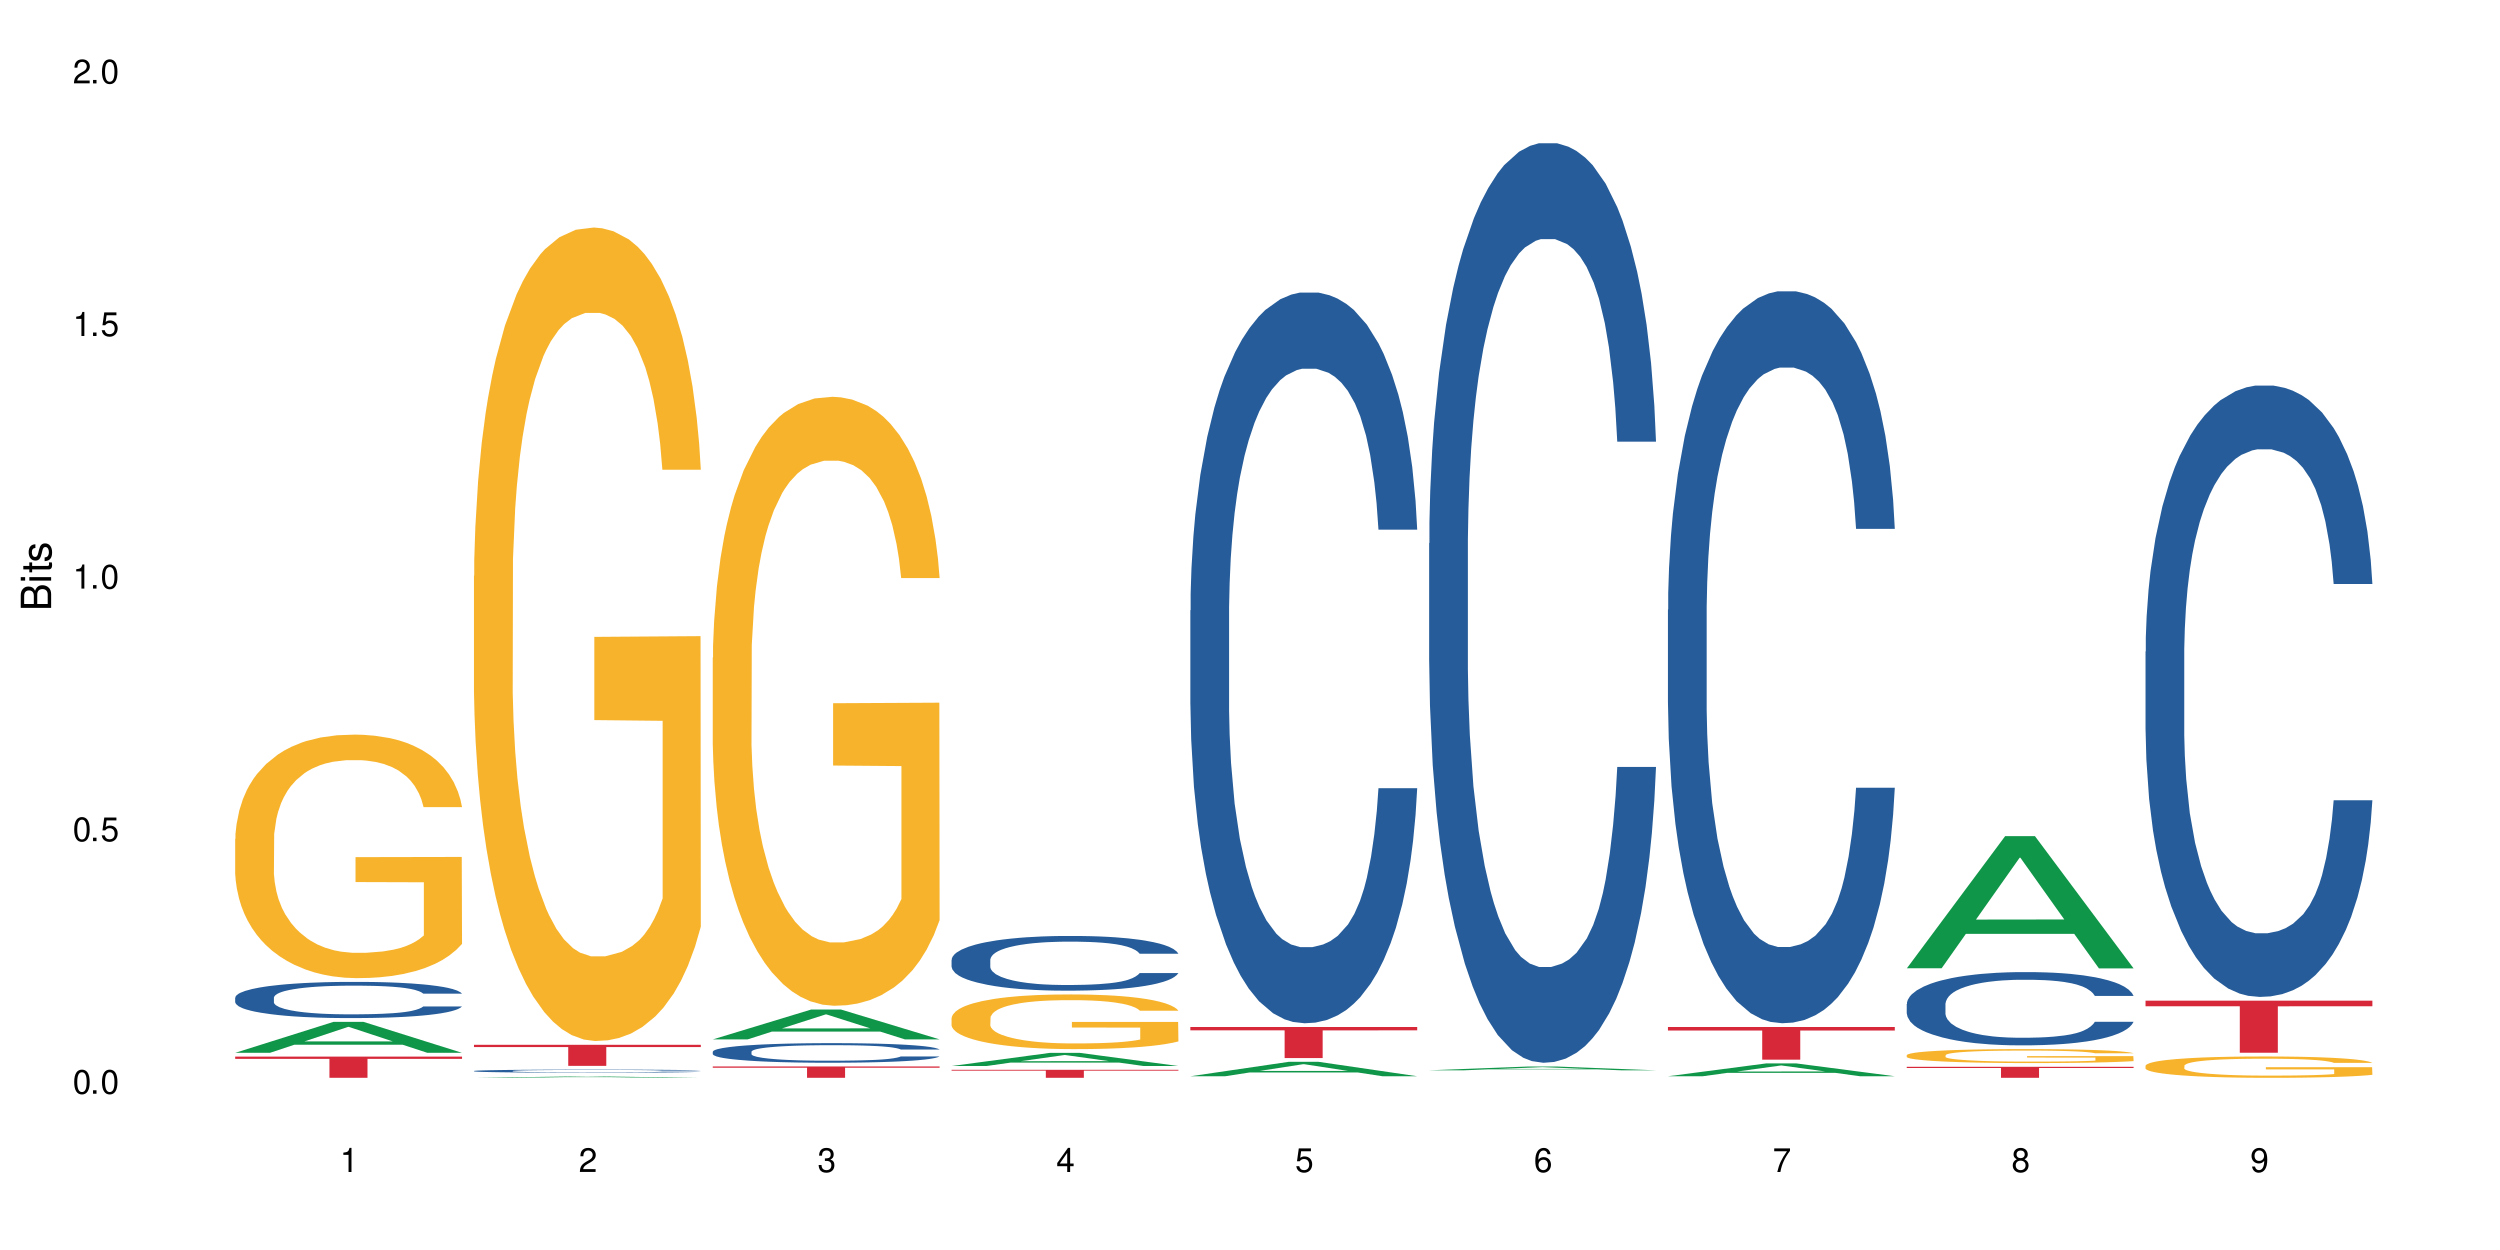 <?xml version="1.0" encoding="UTF-8"?>
<svg xmlns="http://www.w3.org/2000/svg" xmlns:xlink="http://www.w3.org/1999/xlink" width="720" height="360" viewBox="0 0 720 360">
<defs>
<g>
<g id="glyph-0-0">
</g>
<g id="glyph-0-1">
<path d="M 2.641 -6.938 C 2 -6.938 1.422 -6.656 1.078 -6.172 C 0.641 -5.562 0.406 -4.641 0.406 -3.359 C 0.406 -1.016 1.188 0.219 2.641 0.219 C 4.078 0.219 4.859 -1.016 4.859 -3.297 C 4.859 -4.641 4.656 -5.547 4.203 -6.172 C 3.844 -6.656 3.281 -6.938 2.641 -6.938 Z M 2.641 -6.188 C 3.547 -6.188 4 -5.25 4 -3.375 C 4 -1.406 3.562 -0.484 2.625 -0.484 C 1.734 -0.484 1.281 -1.438 1.281 -3.344 C 1.281 -5.25 1.734 -6.188 2.641 -6.188 Z M 2.641 -6.188 "/>
</g>
<g id="glyph-0-2">
<path d="M 1.828 -1 L 0.828 -1 L 0.828 0 L 1.828 0 Z M 1.828 -1 "/>
</g>
<g id="glyph-0-3">
<path d="M 4.562 -6.797 L 1.062 -6.797 L 0.547 -3.094 L 1.328 -3.094 C 1.719 -3.562 2.047 -3.734 2.578 -3.734 C 3.484 -3.734 4.062 -3.109 4.062 -2.094 C 4.062 -1.125 3.484 -0.531 2.578 -0.531 C 1.828 -0.531 1.375 -0.906 1.188 -1.672 L 0.328 -1.672 C 0.453 -1.109 0.547 -0.844 0.75 -0.594 C 1.125 -0.078 1.828 0.219 2.594 0.219 C 3.969 0.219 4.922 -0.781 4.922 -2.219 C 4.922 -3.562 4.031 -4.484 2.719 -4.484 C 2.25 -4.484 1.859 -4.359 1.469 -4.062 L 1.734 -5.969 L 4.562 -5.969 Z M 4.562 -6.797 "/>
</g>
<g id="glyph-0-4">
<path d="M 2.484 -4.938 L 2.484 0 L 3.328 0 L 3.328 -6.938 L 2.766 -6.938 C 2.469 -5.875 2.281 -5.734 0.984 -5.562 L 0.984 -4.938 Z M 2.484 -4.938 "/>
</g>
<g id="glyph-0-5">
<path d="M 4.859 -0.828 L 1.281 -0.828 C 1.359 -1.406 1.672 -1.781 2.5 -2.281 L 3.469 -2.828 C 4.406 -3.344 4.906 -4.062 4.906 -4.906 C 4.906 -5.484 4.672 -6.031 4.266 -6.406 C 3.859 -6.766 3.375 -6.938 2.719 -6.938 C 1.859 -6.938 1.219 -6.625 0.844 -6.031 C 0.609 -5.672 0.5 -5.234 0.484 -4.531 L 1.328 -4.531 C 1.359 -5.016 1.406 -5.281 1.531 -5.516 C 1.75 -5.938 2.188 -6.203 2.703 -6.203 C 3.469 -6.203 4.031 -5.641 4.031 -4.891 C 4.031 -4.344 3.719 -3.859 3.125 -3.516 L 2.234 -3 C 0.812 -2.172 0.406 -1.531 0.328 -0.016 L 4.859 -0.016 Z M 4.859 -0.828 "/>
</g>
<g id="glyph-0-6">
<path d="M 2.125 -3.188 L 2.578 -3.188 C 3.5 -3.188 3.984 -2.766 3.984 -1.922 C 3.984 -1.062 3.469 -0.531 2.594 -0.531 C 1.656 -0.531 1.203 -1 1.156 -2.016 L 0.312 -2.016 C 0.344 -1.453 0.438 -1.094 0.609 -0.781 C 0.953 -0.109 1.625 0.219 2.547 0.219 C 3.953 0.219 4.859 -0.625 4.859 -1.938 C 4.859 -2.828 4.516 -3.297 3.703 -3.594 C 4.344 -3.844 4.656 -4.328 4.656 -5.031 C 4.656 -6.219 3.875 -6.938 2.578 -6.938 C 1.203 -6.938 0.484 -6.172 0.453 -4.703 L 1.297 -4.703 C 1.312 -5.125 1.344 -5.359 1.453 -5.578 C 1.641 -5.969 2.062 -6.203 2.594 -6.203 C 3.344 -6.203 3.797 -5.75 3.797 -5 C 3.797 -4.516 3.609 -4.219 3.25 -4.047 C 3.016 -3.953 2.703 -3.922 2.125 -3.906 Z M 2.125 -3.188 "/>
</g>
<g id="glyph-0-7">
<path d="M 3.141 -1.672 L 3.141 0 L 3.984 0 L 3.984 -1.672 L 4.984 -1.672 L 4.984 -2.438 L 3.984 -2.438 L 3.984 -6.938 L 3.359 -6.938 L 0.266 -2.578 L 0.266 -1.672 Z M 3.141 -2.438 L 1 -2.438 L 3.141 -5.5 Z M 3.141 -2.438 "/>
</g>
<g id="glyph-0-8">
<path d="M 4.781 -5.125 C 4.609 -6.266 3.891 -6.938 2.844 -6.938 C 2.094 -6.938 1.422 -6.578 1.031 -5.953 C 0.594 -5.266 0.406 -4.422 0.406 -3.172 C 0.406 -2 0.578 -1.25 0.984 -0.641 C 1.359 -0.078 1.953 0.219 2.703 0.219 C 3.984 0.219 4.922 -0.75 4.922 -2.094 C 4.922 -3.375 4.062 -4.281 2.844 -4.281 C 2.172 -4.281 1.641 -4.031 1.281 -3.516 C 1.281 -5.234 1.828 -6.188 2.797 -6.188 C 3.391 -6.188 3.797 -5.797 3.938 -5.125 Z M 2.734 -3.531 C 3.547 -3.531 4.062 -2.953 4.062 -2.031 C 4.062 -1.156 3.484 -0.531 2.703 -0.531 C 1.922 -0.531 1.328 -1.188 1.328 -2.078 C 1.328 -2.938 1.906 -3.531 2.734 -3.531 Z M 2.734 -3.531 "/>
</g>
<g id="glyph-0-9">
<path d="M 4.984 -6.797 L 0.438 -6.797 L 0.438 -5.969 L 4.109 -5.969 C 2.5 -3.656 1.828 -2.234 1.328 0 L 2.219 0 C 2.594 -2.172 3.453 -4.047 4.984 -6.094 Z M 4.984 -6.797 "/>
</g>
<g id="glyph-0-10">
<path d="M 3.75 -3.656 C 4.469 -4.094 4.688 -4.438 4.688 -5.078 C 4.688 -6.172 3.844 -6.938 2.641 -6.938 C 1.438 -6.938 0.594 -6.172 0.594 -5.094 C 0.594 -4.438 0.812 -4.094 1.516 -3.656 C 0.734 -3.266 0.359 -2.703 0.359 -1.922 C 0.359 -0.656 1.281 0.219 2.641 0.219 C 3.984 0.219 4.922 -0.656 4.922 -1.922 C 4.922 -2.703 4.531 -3.266 3.75 -3.656 Z M 2.641 -6.188 C 3.359 -6.188 3.812 -5.75 3.812 -5.062 C 3.812 -4.406 3.344 -3.984 2.641 -3.984 C 1.922 -3.984 1.453 -4.406 1.453 -5.078 C 1.453 -5.75 1.922 -6.188 2.641 -6.188 Z M 2.641 -3.266 C 3.484 -3.266 4.062 -2.719 4.062 -1.906 C 4.062 -1.078 3.484 -0.531 2.625 -0.531 C 1.797 -0.531 1.219 -1.094 1.219 -1.906 C 1.219 -2.719 1.781 -3.266 2.641 -3.266 Z M 2.641 -3.266 "/>
</g>
<g id="glyph-0-11">
<path d="M 0.516 -1.578 C 0.672 -0.453 1.406 0.219 2.438 0.219 C 3.188 0.219 3.859 -0.141 4.266 -0.766 C 4.688 -1.453 4.891 -2.297 4.891 -3.547 C 4.891 -4.719 4.703 -5.453 4.312 -6.078 C 3.938 -6.641 3.344 -6.938 2.594 -6.938 C 1.297 -6.938 0.359 -5.969 0.359 -4.625 C 0.359 -3.344 1.234 -2.453 2.453 -2.453 C 3.094 -2.453 3.578 -2.672 4.016 -3.203 C 4 -1.484 3.469 -0.531 2.5 -0.531 C 1.906 -0.531 1.484 -0.906 1.359 -1.578 Z M 2.578 -6.203 C 3.375 -6.203 3.969 -5.531 3.969 -4.641 C 3.969 -3.797 3.391 -3.188 2.547 -3.188 C 1.734 -3.188 1.234 -3.766 1.234 -4.688 C 1.234 -5.562 1.797 -6.203 2.578 -6.203 Z M 2.578 -6.203 "/>
</g>
<g id="glyph-1-0">
</g>
<g id="glyph-1-1">
<path d="M 0 -0.953 L 0 -4.891 C 0 -5.719 -0.234 -6.344 -0.734 -6.797 C -1.188 -7.234 -1.812 -7.469 -2.5 -7.469 C -3.547 -7.469 -4.188 -7 -4.625 -5.875 C -4.984 -6.688 -5.625 -7.094 -6.531 -7.094 C -7.172 -7.094 -7.734 -6.859 -8.141 -6.391 C -8.562 -5.922 -8.75 -5.344 -8.75 -4.5 L -8.75 -0.953 Z M -4.984 -2.062 L -7.766 -2.062 L -7.766 -4.219 C -7.766 -4.844 -7.688 -5.203 -7.453 -5.5 C -7.219 -5.812 -6.859 -5.969 -6.375 -5.969 C -5.891 -5.969 -5.531 -5.812 -5.297 -5.5 C -5.062 -5.203 -4.984 -4.844 -4.984 -4.219 Z M -0.984 -2.062 L -4 -2.062 L -4 -4.781 C -4 -5.766 -3.438 -6.359 -2.484 -6.359 C -1.547 -6.359 -0.984 -5.766 -0.984 -4.781 Z M -0.984 -2.062 "/>
</g>
<g id="glyph-1-2">
<path d="M -6.281 -1.797 L -6.281 -0.797 L 0 -0.797 L 0 -1.797 Z M -8.75 -1.797 L -8.75 -0.797 L -7.484 -0.797 L -7.484 -1.797 Z M -8.75 -1.797 "/>
</g>
<g id="glyph-1-3">
<path d="M -6.281 -3.047 L -6.281 -2.016 L -8.016 -2.016 L -8.016 -1.016 L -6.281 -1.016 L -6.281 -0.172 L -5.469 -0.172 L -5.469 -1.016 L -0.719 -1.016 C -0.078 -1.016 0.281 -1.453 0.281 -2.234 C 0.281 -2.5 0.25 -2.719 0.188 -3.047 L -0.641 -3.047 C -0.609 -2.906 -0.594 -2.766 -0.594 -2.562 C -0.594 -2.141 -0.719 -2.016 -1.156 -2.016 L -5.469 -2.016 L -5.469 -3.047 Z M -6.281 -3.047 "/>
</g>
<g id="glyph-1-4">
<path d="M -4.531 -5.25 C -5.766 -5.25 -6.469 -4.422 -6.469 -2.969 C -6.469 -1.516 -5.719 -0.562 -4.547 -0.562 C -3.562 -0.562 -3.094 -1.062 -2.734 -2.562 L -2.516 -3.484 C -2.344 -4.188 -2.094 -4.469 -1.641 -4.469 C -1.047 -4.469 -0.641 -3.875 -0.641 -3 C -0.641 -2.453 -0.797 -2 -1.062 -1.75 C -1.25 -1.594 -1.422 -1.531 -1.875 -1.469 L -1.875 -0.406 C -0.422 -0.453 0.281 -1.266 0.281 -2.922 C 0.281 -4.5 -0.5 -5.516 -1.719 -5.516 C -2.656 -5.516 -3.172 -4.984 -3.469 -3.734 L -3.703 -2.766 C -3.891 -1.953 -4.156 -1.609 -4.594 -1.609 C -5.188 -1.609 -5.547 -2.125 -5.547 -2.938 C -5.547 -3.75 -5.203 -4.172 -4.531 -4.203 Z M -4.531 -5.25 "/>
</g>
</g>
</defs>
<rect x="-72" y="-36" width="864" height="432" fill="rgb(100%, 100%, 100%)" fill-opacity="1"/>
<path fill-rule="nonzero" fill="rgb(6.275%, 58.824%, 28.235%)" fill-opacity="1" d="M 67.73 303.203 L 67.801 303.195 L 96.07 294.289 L 104.656 294.289 L 133.066 303.215 L 123.082 303.215 L 115.965 300.883 L 84.762 300.883 L 77.781 303.203 L 67.73 303.203 L 87.766 299.922 L 113.102 299.914 L 100.469 295.75 L 100.328 295.742 L 100.188 295.766 L 87.695 299.914 L 87.766 299.922 Z M 67.73 303.203 "/>
<path fill-rule="nonzero" fill="rgb(14.51%, 36.078%, 60%)" fill-opacity="1" d="M 67.73 287.32 L 67.812 287.312 L 67.812 287.086 L 68.051 286.723 L 68.605 286.266 L 69.164 285.949 L 70.598 285.387 L 72.59 284.844 L 74.664 284.426 L 76.176 284.18 L 77.531 283.988 L 80.637 283.637 L 82.629 283.453 L 84.781 283.293 L 87.41 283.129 L 89.324 283.035 L 93.625 282.883 L 96.812 282.816 L 99.281 282.789 L 104.621 282.789 L 107.809 282.824 L 110.117 282.871 L 112.668 282.949 L 114.82 283.035 L 118.562 283.246 L 121.91 283.512 L 123.426 283.664 L 125.816 283.961 L 127.648 284.246 L 128.922 284.492 L 130.355 284.844 L 131.629 285.273 L 132.586 285.762 L 133.066 286.168 L 121.91 286.168 L 121.352 285.789 L 120.715 285.492 L 119.52 285.102 L 118.324 284.824 L 116.652 284.551 L 115.137 284.367 L 113.066 284.188 L 111.234 284.074 L 109.32 283.988 L 107.488 283.93 L 103.984 283.875 L 99.922 283.875 L 98.406 283.891 L 95.297 283.969 L 93.625 284.035 L 91.234 284.168 L 89.562 284.293 L 87.57 284.484 L 86.215 284.645 L 84.543 284.895 L 83.348 285.113 L 81.992 285.426 L 81.195 285.664 L 80.48 285.93 L 79.84 286.246 L 79.363 286.578 L 79.043 286.93 L 78.887 287.273 L 78.887 288.75 L 79.043 289.094 L 79.441 289.496 L 80.48 290.074 L 81.992 290.582 L 83.746 290.98 L 85.418 291.266 L 86.375 291.398 L 87.648 291.551 L 89.641 291.742 L 92.512 291.934 L 94.184 292.008 L 96.734 292.086 L 99.363 292.125 L 102.867 292.125 L 105.977 292.086 L 108.047 292.039 L 110.199 291.961 L 113.145 291.801 L 114.98 291.648 L 116.57 291.465 L 117.766 291.285 L 118.562 291.133 L 119.758 290.836 L 120.715 290.516 L 121.434 290.18 L 121.91 289.855 L 133.066 289.855 L 132.586 290.238 L 131.871 290.609 L 131.152 290.887 L 130.039 291.219 L 128.762 291.516 L 126.93 291.848 L 125.418 292.066 L 123.426 292.305 L 121.59 292.484 L 119.602 292.648 L 116.652 292.84 L 114.738 292.934 L 112.668 293.02 L 110.199 293.094 L 107.09 293.164 L 103.746 293.199 L 100.637 293.211 L 97.289 293.191 L 94.82 293.152 L 91.555 293.066 L 87.492 292.895 L 84.543 292.715 L 82.23 292.535 L 80.238 292.344 L 78.008 292.086 L 75.141 291.668 L 73.387 291.344 L 72.191 291.074 L 70.84 290.703 L 69.883 290.371 L 68.766 289.836 L 67.969 289.16 L 67.73 288.637 Z M 67.73 287.32 "/>
<path fill-rule="nonzero" fill="rgb(96.863%, 70.196%, 16.863%)" fill-opacity="1" d="M 67.73 241.605 L 67.812 241.543 L 67.812 240.262 L 68.129 237.379 L 68.926 233.406 L 69.961 230.141 L 71.078 227.578 L 71.793 226.234 L 72.988 224.312 L 74.023 222.902 L 76.656 220.02 L 80 217.328 L 81.832 216.176 L 83.906 215.09 L 86.852 213.871 L 88.207 213.422 L 92.352 212.398 L 97.051 211.758 L 102.23 211.566 L 104.621 211.629 L 107.887 211.887 L 112.348 212.59 L 114.898 213.23 L 116.891 213.871 L 118.961 214.703 L 121.512 215.984 L 123.902 217.523 L 125.816 219.059 L 127.727 220.98 L 129.32 223.031 L 130.676 225.273 L 131.871 227.965 L 132.586 230.207 L 133.066 232.445 L 121.988 232.445 L 121.352 230.207 L 120.637 228.477 L 119.441 226.363 L 118.246 224.824 L 117.051 223.609 L 114.82 221.941 L 112.906 220.918 L 110.516 220.02 L 108.207 219.445 L 105.578 219.059 L 103.984 218.93 L 99.762 218.93 L 95.938 219.379 L 93.707 219.891 L 92.113 220.406 L 89.879 221.367 L 88.527 222.133 L 87.73 222.648 L 85.34 224.633 L 83.746 226.426 L 82.871 227.645 L 81.754 229.566 L 80.957 231.293 L 80.082 233.855 L 79.602 235.777 L 78.965 240.133 L 78.887 251.664 L 79.125 254.098 L 79.602 256.723 L 80.238 259.031 L 81.195 261.465 L 82.152 263.324 L 83.824 265.82 L 85.258 267.484 L 86.375 268.574 L 88.527 270.305 L 89.402 270.883 L 91.473 272.035 L 93.625 272.93 L 96.254 273.699 L 98.246 274.082 L 101.434 274.402 L 105.496 274.402 L 110.277 274.02 L 113.305 273.508 L 115.379 272.996 L 116.73 272.547 L 118.406 271.84 L 119.602 271.203 L 120.715 270.496 L 122.07 269.406 L 122.07 254.098 L 102.391 254.035 L 102.391 246.859 L 132.984 246.797 L 133.066 271.84 L 131.391 273.57 L 129.32 275.238 L 127.328 276.52 L 125.258 277.605 L 122.309 278.824 L 119.918 279.594 L 116.254 280.488 L 112.906 281.066 L 109.402 281.449 L 106.293 281.641 L 102.629 281.707 L 99.363 281.578 L 95.855 281.195 L 93.066 280.68 L 90.52 280.039 L 87.969 279.207 L 84.781 277.863 L 82.711 276.773 L 80.559 275.43 L 78.406 273.828 L 76.496 272.098 L 75.219 270.754 L 73.945 269.215 L 72.59 267.293 L 71.316 265.117 L 70.359 263.129 L 69.484 260.887 L 68.848 258.773 L 68.211 255.891 L 67.891 253.586 L 67.73 251.602 Z M 67.73 241.605 "/>
<path fill-rule="nonzero" fill="rgb(83.922%, 15.686%, 22.353%)" fill-opacity="1" d="M 67.73 304.293 L 133.066 304.293 L 133.066 304.949 L 105.836 304.953 L 105.836 310.414 L 94.879 310.414 L 94.879 304.961 L 94.723 304.949 L 67.73 304.949 Z M 67.73 304.293 "/>
<path fill-rule="nonzero" fill="rgb(6.275%, 58.824%, 28.235%)" fill-opacity="1" d="M 136.504 310.414 L 136.574 310.414 L 164.844 310.016 L 173.43 310.016 L 201.836 310.414 L 191.855 310.414 L 184.738 310.312 L 153.535 310.312 L 146.555 310.414 L 136.504 310.414 L 156.535 310.27 L 181.875 310.27 L 169.242 310.082 L 168.961 310.082 L 156.469 310.27 L 156.535 310.27 Z M 136.504 310.414 "/>
<path fill-rule="nonzero" fill="rgb(14.51%, 36.078%, 60%)" fill-opacity="1" d="M 136.504 308.434 L 136.582 308.434 L 136.582 308.414 L 136.824 308.383 L 137.379 308.344 L 137.938 308.316 L 139.371 308.27 L 141.363 308.223 L 143.434 308.188 L 144.949 308.164 L 146.305 308.148 L 149.41 308.117 L 151.402 308.102 L 153.555 308.09 L 156.184 308.074 L 158.098 308.066 L 162.398 308.055 L 165.586 308.047 L 173.395 308.047 L 176.582 308.051 L 178.891 308.055 L 181.441 308.059 L 183.594 308.066 L 187.336 308.086 L 190.684 308.109 L 192.195 308.121 L 194.586 308.145 L 196.418 308.172 L 197.695 308.191 L 199.129 308.223 L 200.402 308.258 L 201.359 308.301 L 201.836 308.336 L 190.684 308.336 L 190.125 308.301 L 189.488 308.277 L 188.293 308.242 L 187.098 308.219 L 185.426 308.195 L 183.91 308.18 L 181.84 308.164 L 180.008 308.156 L 178.094 308.148 L 176.262 308.145 L 172.758 308.137 L 168.691 308.137 L 167.18 308.141 L 164.07 308.148 L 162.398 308.152 L 160.008 308.164 L 158.336 308.176 L 156.344 308.191 L 154.988 308.203 L 153.316 308.227 L 152.121 308.246 L 150.766 308.27 L 149.969 308.293 L 149.25 308.316 L 148.613 308.34 L 148.137 308.371 L 147.816 308.398 L 147.66 308.43 L 147.66 308.555 L 147.816 308.586 L 148.215 308.617 L 149.25 308.668 L 150.766 308.711 L 152.52 308.746 L 154.191 308.77 L 155.148 308.781 L 156.422 308.797 L 158.414 308.812 L 161.281 308.828 L 162.957 308.836 L 165.504 308.84 L 168.137 308.844 L 171.641 308.844 L 174.746 308.84 L 176.82 308.836 L 178.973 308.828 L 181.918 308.816 L 183.75 308.805 L 185.344 308.789 L 186.539 308.773 L 188.531 308.734 L 189.488 308.707 L 190.203 308.676 L 190.684 308.648 L 201.836 308.648 L 201.359 308.684 L 200.645 308.715 L 199.926 308.738 L 198.809 308.766 L 197.535 308.793 L 195.703 308.82 L 194.188 308.84 L 192.195 308.859 L 190.363 308.875 L 188.371 308.887 L 185.426 308.906 L 183.512 308.914 L 181.441 308.922 L 178.973 308.926 L 175.863 308.934 L 172.516 308.938 L 169.41 308.938 L 166.062 308.934 L 163.594 308.934 L 160.328 308.926 L 156.262 308.91 L 153.316 308.895 L 151.004 308.879 L 149.012 308.863 L 146.781 308.84 L 143.914 308.805 L 142.16 308.777 L 140.965 308.754 L 139.609 308.723 L 138.656 308.695 L 137.539 308.648 L 136.742 308.59 L 136.504 308.547 Z M 136.504 308.434 "/>
<path fill-rule="nonzero" fill="rgb(96.863%, 70.196%, 16.863%)" fill-opacity="1" d="M 136.504 165.875 L 136.582 165.66 L 136.582 161.383 L 136.902 151.754 L 137.699 138.488 L 138.734 127.574 L 139.852 119.016 L 140.566 114.523 L 141.762 108.105 L 142.797 103.398 L 145.426 93.77 L 148.773 84.781 L 150.605 80.934 L 152.68 77.293 L 155.625 73.23 L 156.98 71.73 L 161.125 68.309 L 165.824 66.168 L 171.004 65.527 L 173.395 65.742 L 176.66 66.598 L 181.121 68.949 L 183.672 71.09 L 185.664 73.23 L 187.734 76.012 L 190.285 80.289 L 192.676 85.426 L 194.586 90.559 L 196.5 96.98 L 198.094 103.824 L 199.449 111.316 L 200.645 120.301 L 201.359 127.789 L 201.836 135.277 L 190.762 135.277 L 190.125 127.789 L 189.41 122.012 L 188.215 114.953 L 187.02 109.816 L 185.824 105.75 L 183.594 100.188 L 181.68 96.766 L 179.289 93.77 L 176.98 91.844 L 174.348 90.559 L 172.758 90.133 L 168.535 90.133 L 164.707 91.629 L 162.477 93.34 L 160.883 95.055 L 158.652 98.262 L 157.301 100.832 L 156.504 102.543 L 154.113 109.176 L 152.52 115.168 L 151.641 119.23 L 150.527 125.648 L 149.73 131.426 L 148.852 139.984 L 148.375 146.406 L 147.738 160.953 L 147.66 199.469 L 147.898 207.598 L 148.375 216.371 L 149.012 224.074 L 149.969 232.203 L 150.926 238.41 L 152.598 246.754 L 154.031 252.316 L 155.148 255.953 L 157.301 261.73 L 158.176 263.656 L 160.246 267.508 L 162.398 270.504 L 165.027 273.07 L 167.02 274.355 L 170.207 275.426 L 174.27 275.426 L 179.051 274.141 L 182.078 272.43 L 184.148 270.719 L 185.504 269.219 L 187.176 266.867 L 188.371 264.727 L 189.488 262.375 L 190.844 258.734 L 190.844 207.598 L 171.164 207.387 L 171.164 183.422 L 201.758 183.207 L 201.836 266.867 L 200.164 272.645 L 198.094 278.207 L 196.102 282.488 L 194.031 286.125 L 191.082 290.188 L 188.691 292.758 L 185.027 295.754 L 181.68 297.68 L 178.176 298.961 L 175.066 299.605 L 171.402 299.816 L 168.137 299.391 L 164.629 298.105 L 161.84 296.395 L 159.289 294.254 L 156.742 291.473 L 153.555 286.98 L 151.484 283.344 L 149.332 278.848 L 147.18 273.5 L 145.27 267.723 L 143.992 263.23 L 142.719 258.094 L 141.363 251.676 L 140.09 244.402 L 139.133 237.77 L 138.258 230.277 L 137.617 223.219 L 136.98 213.59 L 136.664 205.887 L 136.504 199.254 Z M 136.504 165.875 "/>
<path fill-rule="nonzero" fill="rgb(83.922%, 15.686%, 22.353%)" fill-opacity="1" d="M 136.504 300.898 L 201.836 300.898 L 201.836 301.547 L 174.609 301.555 L 174.609 306.965 L 163.652 306.965 L 163.652 301.559 L 163.496 301.547 L 136.504 301.547 Z M 136.504 300.898 "/>
<path fill-rule="nonzero" fill="rgb(6.275%, 58.824%, 28.235%)" fill-opacity="1" d="M 205.277 299.34 L 205.348 299.332 L 233.617 290.746 L 242.203 290.746 L 270.609 299.348 L 260.629 299.348 L 253.508 297.105 L 222.309 297.105 L 215.328 299.34 L 205.277 299.34 L 225.309 296.176 L 250.648 296.168 L 238.012 292.152 L 237.875 292.145 L 237.734 292.168 L 225.238 296.168 L 225.309 296.176 Z M 205.277 299.34 "/>
<path fill-rule="nonzero" fill="rgb(14.51%, 36.078%, 60%)" fill-opacity="1" d="M 205.277 302.883 L 205.355 302.879 L 205.355 302.754 L 205.594 302.559 L 206.152 302.312 L 206.711 302.141 L 208.145 301.836 L 210.137 301.543 L 212.207 301.316 L 213.723 301.184 L 215.078 301.078 L 218.184 300.887 L 220.176 300.789 L 222.328 300.703 L 224.957 300.617 L 226.867 300.562 L 231.172 300.48 L 234.359 300.445 L 236.828 300.43 L 242.168 300.43 L 245.352 300.449 L 247.664 300.477 L 250.215 300.52 L 252.363 300.562 L 256.109 300.676 L 259.457 300.82 L 260.969 300.902 L 263.359 301.062 L 265.191 301.219 L 266.469 301.352 L 267.902 301.543 L 269.176 301.773 L 270.133 302.039 L 270.609 302.258 L 259.457 302.258 L 258.898 302.055 L 258.262 301.895 L 257.066 301.684 L 255.871 301.531 L 254.195 301.383 L 252.684 301.285 L 250.613 301.188 L 248.777 301.125 L 246.867 301.078 L 245.035 301.047 L 241.527 301.016 L 237.465 301.016 L 235.953 301.027 L 232.844 301.07 L 231.172 301.105 L 228.781 301.176 L 227.109 301.246 L 225.117 301.348 L 223.762 301.434 L 222.09 301.57 L 220.895 301.688 L 219.539 301.859 L 218.742 301.988 L 218.023 302.129 L 217.387 302.301 L 216.91 302.48 L 216.59 302.672 L 216.43 302.855 L 216.43 303.656 L 216.59 303.84 L 216.988 304.059 L 218.023 304.371 L 219.539 304.645 L 221.293 304.863 L 222.965 305.016 L 223.922 305.09 L 225.195 305.172 L 227.188 305.273 L 230.055 305.379 L 231.73 305.418 L 234.277 305.461 L 236.906 305.48 L 240.414 305.48 L 243.52 305.461 L 245.594 305.434 L 247.742 305.395 L 250.691 305.305 L 252.523 305.223 L 254.117 305.125 L 255.312 305.027 L 256.109 304.945 L 257.305 304.785 L 258.262 304.609 L 258.977 304.43 L 259.457 304.254 L 270.609 304.254 L 270.133 304.461 L 269.414 304.66 L 268.699 304.809 L 267.582 304.992 L 266.309 305.152 L 264.477 305.332 L 262.961 305.449 L 260.969 305.578 L 259.137 305.676 L 257.145 305.766 L 254.195 305.867 L 252.285 305.918 L 250.215 305.965 L 247.742 306.008 L 244.637 306.043 L 241.289 306.062 L 238.184 306.066 L 234.836 306.059 L 232.367 306.035 L 229.098 305.992 L 225.035 305.898 L 222.09 305.801 L 219.777 305.703 L 217.785 305.598 L 215.555 305.461 L 212.688 305.234 L 210.934 305.059 L 209.738 304.914 L 208.383 304.711 L 207.426 304.531 L 206.312 304.242 L 205.516 303.879 L 205.277 303.594 Z M 205.277 302.883 "/>
<path fill-rule="nonzero" fill="rgb(96.863%, 70.196%, 16.863%)" fill-opacity="1" d="M 205.277 189.398 L 205.355 189.238 L 205.355 186.035 L 205.676 178.828 L 206.473 168.898 L 207.508 160.727 L 208.621 154.32 L 209.34 150.957 L 210.535 146.152 L 211.57 142.629 L 214.199 135.422 L 217.547 128.695 L 219.379 125.809 L 221.449 123.086 L 224.398 120.043 L 225.754 118.922 L 229.895 116.359 L 234.598 114.758 L 239.777 114.277 L 242.168 114.438 L 245.434 115.078 L 249.895 116.84 L 252.445 118.441 L 254.438 120.043 L 256.508 122.125 L 259.059 125.328 L 261.449 129.176 L 263.359 133.02 L 265.273 137.824 L 266.867 142.949 L 268.219 148.555 L 269.414 155.281 L 270.133 160.887 L 270.609 166.492 L 259.535 166.492 L 258.898 160.887 L 258.18 156.562 L 256.984 151.277 L 255.789 147.434 L 254.594 144.391 L 252.363 140.227 L 250.453 137.664 L 248.062 135.422 L 245.75 133.98 L 243.121 133.02 L 241.527 132.699 L 237.305 132.699 L 233.48 133.82 L 231.25 135.102 L 229.656 136.383 L 227.426 138.785 L 226.07 140.707 L 225.273 141.988 L 222.883 146.953 L 221.293 151.438 L 220.414 154.48 L 219.301 159.285 L 218.504 163.609 L 217.625 170.02 L 217.148 174.824 L 216.512 185.715 L 216.43 214.547 L 216.672 220.633 L 217.148 227.199 L 217.785 232.965 L 218.742 239.051 L 219.699 243.695 L 221.371 249.945 L 222.805 254.109 L 223.922 256.832 L 226.07 261.156 L 226.949 262.598 L 229.02 265.48 L 231.172 267.723 L 233.801 269.645 L 235.793 270.605 L 238.98 271.406 L 243.043 271.406 L 247.824 270.445 L 250.852 269.164 L 252.922 267.883 L 254.277 266.762 L 255.949 265 L 257.145 263.398 L 258.262 261.637 L 259.613 258.914 L 259.613 220.633 L 239.934 220.473 L 239.934 202.531 L 270.531 202.371 L 270.609 265 L 268.938 269.324 L 266.867 273.488 L 264.875 276.691 L 262.801 279.414 L 259.855 282.457 L 257.465 284.379 L 253.801 286.621 L 250.453 288.062 L 246.945 289.023 L 243.84 289.504 L 240.176 289.664 L 236.906 289.344 L 233.402 288.383 L 230.613 287.102 L 228.062 285.5 L 225.516 283.418 L 222.328 280.055 L 220.254 277.332 L 218.105 273.969 L 215.953 269.965 L 214.039 265.641 L 212.766 262.277 L 211.492 258.434 L 210.137 253.629 L 208.863 248.18 L 207.906 243.215 L 207.027 237.609 L 206.391 232.324 L 205.754 225.117 L 205.438 219.352 L 205.277 214.387 Z M 205.277 189.398 "/>
<path fill-rule="nonzero" fill="rgb(83.922%, 15.686%, 22.353%)" fill-opacity="1" d="M 205.277 307.148 L 270.609 307.148 L 270.609 307.5 L 243.383 307.5 L 243.383 310.414 L 232.426 310.414 L 232.426 307.504 L 232.266 307.5 L 205.277 307.5 Z M 205.277 307.148 "/>
<path fill-rule="nonzero" fill="rgb(6.275%, 58.824%, 28.235%)" fill-opacity="1" d="M 274.051 307.012 L 274.117 307.008 L 302.387 303.227 L 310.973 303.227 L 339.383 307.016 L 329.402 307.016 L 322.281 306.027 L 291.082 306.027 L 284.102 307.012 L 274.051 307.012 L 294.082 305.617 L 319.422 305.613 L 306.785 303.848 L 306.645 303.844 L 306.508 303.852 L 294.012 305.613 L 294.082 305.617 Z M 274.051 307.012 "/>
<path fill-rule="nonzero" fill="rgb(14.51%, 36.078%, 60%)" fill-opacity="1" d="M 274.051 276.418 L 274.129 276.402 L 274.129 276.059 L 274.367 275.512 L 274.926 274.82 L 275.484 274.344 L 276.918 273.492 L 278.91 272.672 L 280.98 272.039 L 282.496 271.664 L 283.848 271.379 L 286.957 270.844 L 288.949 270.57 L 291.102 270.328 L 293.73 270.082 L 295.641 269.938 L 299.945 269.707 L 303.129 269.605 L 305.602 269.562 L 310.938 269.562 L 314.125 269.621 L 316.438 269.691 L 318.984 269.809 L 321.137 269.938 L 324.883 270.254 L 328.23 270.656 L 329.742 270.887 L 332.133 271.336 L 333.965 271.766 L 335.238 272.141 L 336.676 272.672 L 337.949 273.32 L 338.906 274.055 L 339.383 274.676 L 328.23 274.676 L 327.672 274.098 L 327.035 273.652 L 325.84 273.062 L 324.645 272.645 L 322.969 272.227 L 321.457 271.953 L 319.383 271.68 L 317.551 271.508 L 315.641 271.379 L 313.809 271.293 L 310.301 271.203 L 306.238 271.203 L 304.723 271.234 L 301.617 271.348 L 299.945 271.449 L 297.555 271.652 L 295.879 271.84 L 293.887 272.125 L 292.535 272.371 L 290.859 272.746 L 289.664 273.078 L 288.312 273.551 L 287.516 273.91 L 286.797 274.316 L 286.16 274.789 L 285.684 275.293 L 285.363 275.828 L 285.203 276.344 L 285.203 278.578 L 285.363 279.094 L 285.762 279.699 L 286.797 280.578 L 288.312 281.34 L 290.062 281.945 L 291.738 282.379 L 292.691 282.578 L 293.969 282.809 L 295.961 283.098 L 298.828 283.387 L 300.5 283.5 L 303.051 283.617 L 305.68 283.672 L 309.188 283.672 L 312.293 283.617 L 314.363 283.543 L 316.516 283.43 L 319.465 283.184 L 321.297 282.953 L 322.891 282.68 L 324.086 282.406 L 324.883 282.176 L 326.078 281.73 L 327.035 281.238 L 327.75 280.734 L 328.23 280.246 L 339.383 280.246 L 338.906 280.824 L 338.188 281.383 L 337.473 281.801 L 336.355 282.305 L 335.082 282.75 L 333.25 283.254 L 331.734 283.586 L 329.742 283.945 L 327.91 284.219 L 325.918 284.465 L 322.969 284.754 L 321.059 284.898 L 318.984 285.027 L 316.516 285.141 L 313.41 285.242 L 310.062 285.301 L 306.957 285.316 L 303.609 285.285 L 301.141 285.227 L 297.871 285.098 L 293.809 284.84 L 290.859 284.566 L 288.551 284.293 L 286.559 284.004 L 284.328 283.617 L 281.457 282.98 L 279.707 282.492 L 278.512 282.09 L 277.156 281.527 L 276.199 281.023 L 275.086 280.219 L 274.289 279.195 L 274.051 278.402 Z M 274.051 276.418 "/>
<path fill-rule="nonzero" fill="rgb(96.863%, 70.196%, 16.863%)" fill-opacity="1" d="M 274.051 293.141 L 274.129 293.129 L 274.129 292.84 L 274.449 292.191 L 275.246 291.301 L 276.281 290.566 L 277.395 289.992 L 278.113 289.691 L 279.309 289.258 L 280.344 288.941 L 282.973 288.293 L 286.32 287.691 L 288.152 287.43 L 290.223 287.188 L 293.172 286.914 L 294.527 286.812 L 298.668 286.582 L 303.371 286.438 L 308.547 286.395 L 310.938 286.41 L 314.207 286.469 L 318.668 286.625 L 321.219 286.77 L 323.207 286.914 L 325.281 287.102 L 327.832 287.387 L 330.219 287.734 L 332.133 288.078 L 334.043 288.512 L 335.637 288.969 L 336.992 289.473 L 338.188 290.078 L 338.906 290.582 L 339.383 291.086 L 328.309 291.086 L 327.672 290.582 L 326.953 290.191 L 325.758 289.719 L 324.562 289.371 L 323.367 289.102 L 321.137 288.727 L 319.227 288.496 L 316.836 288.293 L 314.523 288.164 L 311.895 288.078 L 310.301 288.051 L 306.078 288.051 L 302.254 288.148 L 300.023 288.266 L 298.43 288.379 L 296.199 288.598 L 294.844 288.77 L 294.047 288.883 L 291.656 289.328 L 290.062 289.734 L 289.188 290.008 L 288.07 290.438 L 287.273 290.824 L 286.398 291.402 L 285.922 291.832 L 285.285 292.812 L 285.203 295.398 L 285.441 295.945 L 285.922 296.535 L 286.559 297.055 L 287.516 297.602 L 288.469 298.02 L 290.145 298.578 L 291.578 298.953 L 292.691 299.199 L 294.844 299.586 L 295.723 299.715 L 297.793 299.973 L 299.945 300.176 L 302.574 300.348 L 304.566 300.434 L 307.75 300.508 L 311.816 300.508 L 316.598 300.422 L 319.625 300.305 L 321.695 300.191 L 323.051 300.09 L 324.723 299.93 L 325.918 299.789 L 327.035 299.629 L 328.387 299.383 L 328.387 295.945 L 308.707 295.934 L 308.707 294.32 L 339.305 294.309 L 339.383 299.93 L 337.711 300.32 L 335.637 300.695 L 333.645 300.98 L 331.574 301.227 L 328.625 301.5 L 326.238 301.672 L 322.57 301.875 L 319.227 302.004 L 315.719 302.09 L 312.613 302.133 L 308.945 302.145 L 305.68 302.117 L 302.176 302.031 L 299.387 301.918 L 296.836 301.773 L 294.285 301.586 L 291.102 301.285 L 289.027 301.039 L 286.875 300.738 L 284.727 300.379 L 282.812 299.988 L 281.539 299.688 L 280.266 299.34 L 278.91 298.91 L 277.633 298.422 L 276.68 297.977 L 275.801 297.473 L 275.164 296.996 L 274.527 296.348 L 274.207 295.832 L 274.051 295.387 Z M 274.051 293.141 "/>
<path fill-rule="nonzero" fill="rgb(83.922%, 15.686%, 22.353%)" fill-opacity="1" d="M 274.051 308.098 L 339.383 308.098 L 339.383 308.344 L 312.152 308.348 L 312.152 310.414 L 301.199 310.414 L 301.199 308.348 L 301.039 308.344 L 274.051 308.344 Z M 274.051 308.098 "/>
<path fill-rule="nonzero" fill="rgb(6.275%, 58.824%, 28.235%)" fill-opacity="1" d="M 342.82 309.957 L 342.891 309.953 L 371.16 305.805 L 379.746 305.805 L 408.156 309.961 L 398.176 309.961 L 391.055 308.875 L 359.852 308.875 L 352.875 309.957 L 342.82 309.957 L 362.855 308.426 L 388.191 308.422 L 375.559 306.484 L 375.418 306.48 L 375.281 306.492 L 362.785 308.422 L 362.855 308.426 Z M 342.82 309.957 "/>
<path fill-rule="nonzero" fill="rgb(14.51%, 36.078%, 60%)" fill-opacity="1" d="M 342.82 175.824 L 342.902 175.633 L 342.902 171.016 L 343.141 163.707 L 343.699 154.473 L 344.258 148.125 L 345.691 136.773 L 347.684 125.812 L 349.754 117.348 L 351.266 112.344 L 352.621 108.5 L 355.73 101.379 L 357.723 97.727 L 359.871 94.457 L 362.5 91.184 L 364.414 89.262 L 368.715 86.184 L 371.902 84.836 L 374.375 84.262 L 379.711 84.262 L 382.898 85.031 L 385.211 85.992 L 387.758 87.531 L 389.91 89.262 L 393.656 93.492 L 397 98.879 L 398.516 101.957 L 400.906 107.922 L 402.738 113.691 L 404.012 118.691 L 405.445 125.812 L 406.723 134.469 L 407.68 144.277 L 408.156 152.551 L 397 152.551 L 396.445 144.855 L 395.805 138.891 L 394.609 131.004 L 393.414 125.426 L 391.742 119.848 L 390.23 116.191 L 388.156 112.539 L 386.324 110.23 L 384.414 108.5 L 382.578 107.344 L 379.074 106.191 L 375.012 106.191 L 373.496 106.574 L 370.391 108.113 L 368.715 109.461 L 366.324 112.152 L 364.652 114.652 L 362.66 118.5 L 361.305 121.77 L 359.633 126.773 L 358.438 131.195 L 357.082 137.543 L 356.285 142.355 L 355.57 147.738 L 354.934 154.09 L 354.453 160.82 L 354.137 167.938 L 353.977 174.863 L 353.977 204.68 L 354.137 211.605 L 354.535 219.684 L 355.57 231.418 L 357.082 241.613 L 358.836 249.691 L 360.508 255.461 L 361.465 258.156 L 362.742 261.234 L 364.734 265.082 L 367.602 268.93 L 369.273 270.469 L 371.824 272.008 L 374.453 272.777 L 377.957 272.777 L 381.066 272.008 L 383.137 271.043 L 385.289 269.504 L 388.238 266.234 L 390.07 263.156 L 391.664 259.504 L 392.859 255.848 L 393.656 252.77 L 394.852 246.805 L 395.805 240.266 L 396.523 233.535 L 397 226.992 L 408.156 226.992 L 407.68 234.688 L 406.961 242.191 L 406.242 247.77 L 405.129 254.5 L 403.852 260.465 L 402.02 267.195 L 400.508 271.621 L 398.516 276.43 L 396.684 280.086 L 394.691 283.355 L 391.742 287.203 L 389.832 289.125 L 387.758 290.859 L 385.289 292.395 L 382.18 293.742 L 378.836 294.512 L 375.727 294.703 L 372.383 294.32 L 369.91 293.551 L 366.645 291.82 L 362.582 288.355 L 359.633 284.703 L 357.324 281.047 L 355.332 277.199 L 353.102 272.008 L 350.23 263.543 L 348.48 257 L 347.285 251.617 L 345.93 244.113 L 344.973 237.379 L 343.859 226.609 L 343.062 212.949 L 342.82 202.371 Z M 342.82 175.824 "/>
<path fill-rule="nonzero" fill="rgb(83.922%, 15.686%, 22.353%)" fill-opacity="1" d="M 342.82 295.785 L 408.156 295.785 L 408.156 296.742 L 380.926 296.75 L 380.926 304.723 L 369.973 304.723 L 369.973 296.758 L 369.812 296.742 L 342.82 296.742 Z M 342.82 295.785 "/>
<path fill-rule="nonzero" fill="rgb(6.275%, 58.824%, 28.235%)" fill-opacity="1" d="M 411.594 308.25 L 411.664 308.246 L 439.934 307.164 L 448.52 307.164 L 476.93 308.25 L 466.945 308.25 L 459.828 307.965 L 428.625 307.965 L 421.645 308.25 L 411.594 308.25 L 431.629 307.848 L 456.965 307.848 L 444.332 307.34 L 444.191 307.34 L 444.051 307.344 L 431.559 307.848 L 431.629 307.848 Z M 411.594 308.25 "/>
<path fill-rule="nonzero" fill="rgb(14.51%, 36.078%, 60%)" fill-opacity="1" d="M 411.594 156.492 L 411.676 156.25 L 411.676 150.438 L 411.914 141.242 L 412.473 129.621 L 413.027 121.633 L 414.461 107.352 L 416.453 93.555 L 418.527 82.906 L 420.039 76.609 L 421.395 71.77 L 424.5 62.812 L 426.492 58.215 L 428.645 54.102 L 431.273 49.984 L 433.188 47.562 L 437.488 43.691 L 440.676 41.996 L 443.145 41.27 L 448.484 41.27 L 451.672 42.238 L 453.98 43.449 L 456.531 45.387 L 458.684 47.562 L 462.426 52.891 L 465.773 59.668 L 467.289 63.539 L 469.68 71.043 L 471.512 78.305 L 472.785 84.598 L 474.219 93.555 L 475.496 104.449 L 476.449 116.793 L 476.93 127.203 L 465.773 127.203 L 465.215 117.52 L 464.578 110.016 L 463.383 100.09 L 462.188 93.07 L 460.516 86.051 L 459 81.453 L 456.93 76.852 L 455.098 73.949 L 453.184 71.77 L 451.352 70.316 L 447.848 68.867 L 443.785 68.867 L 442.27 69.348 L 439.164 71.285 L 437.488 72.98 L 435.098 76.371 L 433.426 79.516 L 431.434 84.355 L 430.078 88.473 L 428.406 94.766 L 427.211 100.332 L 425.855 108.32 L 425.059 114.371 L 424.344 121.148 L 423.707 129.137 L 423.227 137.609 L 422.91 146.566 L 422.75 155.281 L 422.75 192.801 L 422.91 201.512 L 423.309 211.68 L 424.344 226.445 L 425.855 239.273 L 427.609 249.441 L 429.281 256.703 L 430.238 260.094 L 431.512 263.965 L 433.504 268.805 L 436.375 273.648 L 438.047 275.582 L 440.598 277.52 L 443.227 278.488 L 446.73 278.488 L 449.84 277.52 L 451.91 276.309 L 454.062 274.375 L 457.008 270.258 L 458.844 266.387 L 460.438 261.785 L 461.629 257.188 L 462.426 253.312 L 463.621 245.809 L 464.578 237.582 L 465.297 229.109 L 465.773 220.879 L 476.93 220.879 L 476.449 230.562 L 475.734 240 L 475.016 247.02 L 473.902 255.492 L 472.625 262.996 L 470.793 271.469 L 469.281 277.035 L 467.289 283.086 L 465.457 287.688 L 463.465 291.801 L 460.516 296.645 L 458.602 299.062 L 456.531 301.242 L 454.062 303.18 L 450.953 304.871 L 447.609 305.84 L 444.5 306.082 L 441.152 305.598 L 438.684 304.629 L 435.418 302.453 L 431.355 298.094 L 428.406 293.496 L 426.094 288.898 L 424.105 284.055 L 421.871 277.52 L 419.004 266.871 L 417.25 258.641 L 416.055 251.863 L 414.703 242.422 L 413.746 233.949 L 412.629 220.395 L 411.832 203.207 L 411.594 189.895 Z M 411.594 156.492 "/>
<path fill-rule="nonzero" fill="rgb(6.275%, 58.824%, 28.235%)" fill-opacity="1" d="M 480.367 309.957 L 480.438 309.953 L 508.707 306.258 L 517.293 306.258 L 545.703 309.961 L 535.719 309.961 L 528.602 308.992 L 497.398 308.992 L 490.418 309.957 L 480.367 309.957 L 500.398 308.594 L 525.738 308.59 L 513.105 306.863 L 512.965 306.859 L 512.824 306.867 L 500.332 308.59 L 500.398 308.594 Z M 480.367 309.957 "/>
<path fill-rule="nonzero" fill="rgb(14.51%, 36.078%, 60%)" fill-opacity="1" d="M 480.367 175.625 L 480.445 175.43 L 480.445 170.809 L 480.688 163.484 L 481.242 154.238 L 481.801 147.879 L 483.234 136.512 L 485.227 125.527 L 487.301 117.051 L 488.812 112.043 L 490.168 108.188 L 493.273 101.059 L 495.266 97.398 L 497.418 94.121 L 500.047 90.848 L 501.961 88.922 L 506.262 85.836 L 509.449 84.488 L 511.918 83.91 L 517.258 83.91 L 520.445 84.68 L 522.754 85.645 L 525.305 87.188 L 527.457 88.922 L 531.199 93.16 L 534.547 98.555 L 536.059 101.637 L 538.449 107.609 L 540.285 113.391 L 541.559 118.398 L 542.992 125.527 L 544.266 134.199 L 545.223 144.023 L 545.703 152.309 L 534.547 152.309 L 533.988 144.602 L 533.352 138.629 L 532.156 130.73 L 530.961 125.145 L 529.289 119.555 L 527.773 115.895 L 525.703 112.234 L 523.871 109.922 L 521.957 108.188 L 520.125 107.031 L 516.621 105.875 L 512.555 105.875 L 511.043 106.262 L 507.934 107.801 L 506.262 109.152 L 503.871 111.848 L 502.199 114.352 L 500.207 118.207 L 498.852 121.48 L 497.18 126.492 L 495.984 130.922 L 494.629 137.281 L 493.832 142.098 L 493.117 147.492 L 492.477 153.852 L 492 160.594 L 491.68 167.723 L 491.523 174.66 L 491.523 204.523 L 491.68 211.461 L 492.078 219.555 L 493.117 231.305 L 494.629 241.52 L 496.383 249.609 L 498.055 255.391 L 499.012 258.09 L 500.285 261.172 L 502.277 265.023 L 505.145 268.879 L 506.82 270.418 L 509.367 271.961 L 512 272.73 L 515.504 272.73 L 518.613 271.961 L 520.684 270.996 L 522.836 269.457 L 525.781 266.18 L 527.613 263.098 L 529.207 259.438 L 530.402 255.777 L 531.199 252.691 L 532.395 246.719 L 533.352 240.168 L 534.07 233.426 L 534.547 226.875 L 545.703 226.875 L 545.223 234.582 L 544.508 242.098 L 543.789 247.684 L 542.672 254.426 L 541.398 260.398 L 539.566 267.145 L 538.051 271.574 L 536.059 276.391 L 534.227 280.055 L 532.234 283.328 L 529.289 287.184 L 527.375 289.109 L 525.305 290.844 L 522.836 292.383 L 519.727 293.734 L 516.379 294.504 L 513.273 294.695 L 509.926 294.312 L 507.457 293.539 L 504.191 291.805 L 500.125 288.34 L 497.18 284.676 L 494.867 281.016 L 492.875 277.164 L 490.645 271.961 L 487.777 263.484 L 486.023 256.934 L 484.828 251.539 L 483.473 244.023 L 482.52 237.281 L 481.402 226.488 L 480.605 212.809 L 480.367 202.211 Z M 480.367 175.625 "/>
<path fill-rule="nonzero" fill="rgb(83.922%, 15.686%, 22.353%)" fill-opacity="1" d="M 480.367 295.777 L 545.703 295.777 L 545.703 296.785 L 518.473 296.793 L 518.473 305.176 L 507.516 305.176 L 507.516 296.801 L 507.359 296.785 L 480.367 296.785 Z M 480.367 295.777 "/>
<path fill-rule="nonzero" fill="rgb(6.275%, 58.824%, 28.235%)" fill-opacity="1" d="M 549.141 278.859 L 549.211 278.824 L 577.48 240.809 L 586.066 240.809 L 614.473 278.895 L 604.492 278.895 L 597.371 268.953 L 566.172 268.953 L 559.191 278.859 L 549.141 278.859 L 569.172 264.84 L 594.512 264.805 L 581.875 247.031 L 581.738 246.996 L 581.598 247.102 L 569.102 264.805 L 569.172 264.84 Z M 549.141 278.859 "/>
<path fill-rule="nonzero" fill="rgb(14.51%, 36.078%, 60%)" fill-opacity="1" d="M 549.141 289.152 L 549.219 289.133 L 549.219 288.672 L 549.457 287.938 L 550.016 287.012 L 550.574 286.375 L 552.008 285.238 L 554 284.141 L 556.07 283.293 L 557.586 282.793 L 558.941 282.406 L 562.047 281.691 L 564.039 281.324 L 566.191 281 L 568.82 280.672 L 570.73 280.477 L 575.035 280.168 L 578.223 280.035 L 580.691 279.977 L 586.031 279.977 L 589.215 280.055 L 591.527 280.148 L 594.078 280.305 L 596.227 280.477 L 599.973 280.902 L 603.32 281.441 L 604.832 281.75 L 607.223 282.348 L 609.055 282.926 L 610.332 283.426 L 611.766 284.141 L 613.039 285.008 L 613.996 285.992 L 614.473 286.82 L 603.32 286.82 L 602.762 286.051 L 602.125 285.453 L 600.93 284.66 L 599.734 284.102 L 598.062 283.543 L 596.547 283.176 L 594.477 282.809 L 592.645 282.578 L 590.73 282.406 L 588.898 282.289 L 585.391 282.176 L 581.328 282.176 L 579.816 282.211 L 576.707 282.367 L 575.035 282.504 L 572.645 282.773 L 570.973 283.023 L 568.98 283.406 L 567.625 283.734 L 565.953 284.238 L 564.758 284.68 L 563.402 285.316 L 562.605 285.797 L 561.887 286.34 L 561.25 286.973 L 560.773 287.648 L 560.453 288.363 L 560.293 289.055 L 560.293 292.043 L 560.453 292.738 L 560.852 293.547 L 561.887 294.723 L 563.402 295.746 L 565.156 296.555 L 566.828 297.133 L 567.785 297.402 L 569.059 297.711 L 571.051 298.098 L 573.918 298.484 L 575.594 298.637 L 578.141 298.793 L 580.77 298.867 L 584.277 298.867 L 587.383 298.793 L 589.457 298.695 L 591.605 298.539 L 594.555 298.211 L 596.387 297.906 L 597.98 297.539 L 599.176 297.172 L 599.973 296.863 L 601.168 296.266 L 602.125 295.609 L 602.84 294.938 L 603.32 294.281 L 614.473 294.281 L 613.996 295.051 L 613.277 295.805 L 612.562 296.363 L 611.445 297.035 L 610.172 297.633 L 608.34 298.309 L 606.824 298.754 L 604.832 299.234 L 603 299.602 L 601.008 299.93 L 598.062 300.312 L 596.148 300.508 L 594.078 300.68 L 591.605 300.836 L 588.5 300.969 L 585.152 301.047 L 582.047 301.066 L 578.699 301.027 L 576.23 300.949 L 572.965 300.777 L 568.898 300.43 L 565.953 300.062 L 563.641 299.695 L 561.648 299.312 L 559.418 298.793 L 556.551 297.941 L 554.797 297.289 L 553.602 296.746 L 552.246 295.996 L 551.293 295.32 L 550.176 294.242 L 549.379 292.875 L 549.141 291.812 Z M 549.141 289.152 "/>
<path fill-rule="nonzero" fill="rgb(96.863%, 70.196%, 16.863%)" fill-opacity="1" d="M 549.141 303.867 L 549.219 303.863 L 549.219 303.789 L 549.539 303.625 L 550.336 303.398 L 551.371 303.211 L 552.484 303.062 L 553.203 302.988 L 554.398 302.879 L 555.434 302.797 L 558.062 302.633 L 561.41 302.477 L 563.242 302.41 L 565.312 302.348 L 568.262 302.277 L 569.617 302.254 L 573.758 302.195 L 578.461 302.156 L 583.641 302.148 L 586.031 302.148 L 589.297 302.164 L 593.758 302.207 L 596.309 302.242 L 598.301 302.277 L 600.371 302.328 L 602.922 302.398 L 605.312 302.488 L 607.223 302.574 L 609.137 302.688 L 610.73 302.805 L 612.082 302.934 L 613.277 303.086 L 613.996 303.215 L 614.473 303.344 L 603.398 303.344 L 602.762 303.215 L 602.043 303.117 L 600.848 302.996 L 599.652 302.906 L 598.461 302.836 L 596.227 302.742 L 594.316 302.684 L 591.926 302.633 L 589.613 302.598 L 586.984 302.574 L 585.391 302.57 L 581.168 302.57 L 577.344 302.594 L 575.113 302.625 L 573.52 302.652 L 571.289 302.707 L 569.934 302.754 L 569.137 302.781 L 566.75 302.895 L 565.156 303 L 564.277 303.066 L 563.164 303.18 L 562.367 303.277 L 561.488 303.426 L 561.012 303.535 L 560.375 303.785 L 560.293 304.445 L 560.535 304.582 L 561.012 304.734 L 561.648 304.867 L 562.605 305.004 L 563.562 305.113 L 565.234 305.254 L 566.668 305.352 L 567.785 305.414 L 569.934 305.512 L 570.812 305.547 L 572.883 305.613 L 575.035 305.664 L 577.664 305.707 L 579.656 305.73 L 582.844 305.746 L 586.906 305.746 L 591.688 305.727 L 594.715 305.695 L 596.785 305.668 L 598.141 305.641 L 599.812 305.602 L 601.008 305.562 L 602.125 305.523 L 603.48 305.461 L 603.48 304.582 L 583.797 304.578 L 583.797 304.168 L 614.395 304.164 L 614.473 305.602 L 612.801 305.699 L 610.73 305.793 L 608.738 305.867 L 606.664 305.93 L 603.719 306 L 601.328 306.043 L 597.664 306.098 L 594.316 306.129 L 590.809 306.152 L 587.703 306.16 L 584.039 306.164 L 580.77 306.16 L 577.266 306.137 L 574.477 306.105 L 571.926 306.07 L 569.379 306.023 L 566.191 305.945 L 564.117 305.883 L 561.969 305.805 L 559.816 305.715 L 557.902 305.613 L 556.629 305.539 L 555.355 305.449 L 554 305.34 L 552.727 305.215 L 551.77 305.102 L 550.895 304.973 L 550.254 304.852 L 549.617 304.688 L 549.301 304.555 L 549.141 304.441 Z M 549.141 303.867 "/>
<path fill-rule="nonzero" fill="rgb(83.922%, 15.686%, 22.353%)" fill-opacity="1" d="M 549.141 307.246 L 614.473 307.246 L 614.473 307.586 L 587.246 307.59 L 587.246 310.414 L 576.289 310.414 L 576.289 307.59 L 576.129 307.586 L 549.141 307.586 Z M 549.141 307.246 "/>
<path fill-rule="nonzero" fill="rgb(14.51%, 36.078%, 60%)" fill-opacity="1" d="M 617.914 187.664 L 617.992 187.504 L 617.992 183.641 L 618.23 177.523 L 618.789 169.801 L 619.348 164.488 L 620.781 154.996 L 622.773 145.82 L 624.844 138.742 L 626.359 134.555 L 627.711 131.34 L 630.82 125.383 L 632.812 122.324 L 634.965 119.59 L 637.594 116.855 L 639.504 115.246 L 643.809 112.672 L 646.996 111.543 L 649.465 111.062 L 654.801 111.062 L 657.988 111.703 L 660.301 112.508 L 662.852 113.797 L 665 115.246 L 668.746 118.785 L 672.094 123.293 L 673.605 125.867 L 675.996 130.855 L 677.828 135.684 L 679.102 139.867 L 680.539 145.82 L 681.812 153.062 L 682.77 161.27 L 683.246 168.191 L 672.094 168.191 L 671.535 161.754 L 670.898 156.766 L 669.703 150.168 L 668.508 145.5 L 666.832 140.832 L 665.32 137.773 L 663.246 134.719 L 661.414 132.785 L 659.504 131.34 L 657.672 130.371 L 654.164 129.406 L 650.102 129.406 L 648.586 129.73 L 645.48 131.016 L 643.809 132.145 L 641.418 134.395 L 639.742 136.488 L 637.75 139.707 L 636.398 142.441 L 634.723 146.625 L 633.527 150.328 L 632.176 155.637 L 631.379 159.66 L 630.66 164.168 L 630.023 169.477 L 629.547 175.109 L 629.227 181.066 L 629.066 186.859 L 629.066 211.805 L 629.227 217.598 L 629.625 224.355 L 630.66 234.172 L 632.176 242.703 L 633.926 249.461 L 635.602 254.289 L 636.559 256.543 L 637.832 259.117 L 639.824 262.336 L 642.691 265.555 L 644.363 266.84 L 646.914 268.129 L 649.543 268.773 L 653.051 268.773 L 656.156 268.129 L 658.227 267.324 L 660.379 266.035 L 663.328 263.301 L 665.16 260.727 L 666.754 257.668 L 667.949 254.609 L 668.746 252.035 L 669.941 247.047 L 670.898 241.574 L 671.613 235.941 L 672.094 230.473 L 683.246 230.473 L 682.77 236.906 L 682.051 243.184 L 681.336 247.852 L 680.219 253.484 L 678.945 258.473 L 677.113 264.105 L 675.598 267.809 L 673.605 271.828 L 671.773 274.887 L 669.781 277.625 L 666.832 280.844 L 664.922 282.453 L 662.852 283.898 L 660.379 285.188 L 657.273 286.312 L 653.926 286.957 L 650.82 287.117 L 647.473 286.797 L 645.004 286.152 L 641.734 284.703 L 637.672 281.809 L 634.723 278.75 L 632.414 275.691 L 630.422 272.473 L 628.191 268.129 L 625.324 261.047 L 623.57 255.574 L 622.375 251.07 L 621.02 244.793 L 620.062 239.16 L 618.949 230.148 L 618.152 218.723 L 617.914 209.871 Z M 617.914 187.664 "/>
<path fill-rule="nonzero" fill="rgb(96.863%, 70.196%, 16.863%)" fill-opacity="1" d="M 617.914 306.898 L 617.992 306.895 L 617.992 306.781 L 618.312 306.531 L 619.109 306.18 L 620.145 305.895 L 621.258 305.672 L 621.977 305.551 L 623.172 305.383 L 624.207 305.262 L 626.836 305.008 L 630.184 304.773 L 632.016 304.672 L 634.086 304.574 L 637.035 304.469 L 638.391 304.43 L 642.531 304.34 L 647.234 304.281 L 652.414 304.266 L 654.801 304.273 L 658.07 304.293 L 662.531 304.355 L 665.082 304.414 L 667.074 304.469 L 669.145 304.543 L 671.695 304.652 L 674.082 304.789 L 675.996 304.922 L 677.91 305.09 L 679.5 305.27 L 680.855 305.469 L 682.051 305.703 L 682.77 305.898 L 683.246 306.098 L 672.172 306.098 L 671.535 305.898 L 670.816 305.75 L 669.621 305.562 L 668.426 305.43 L 667.23 305.32 L 665 305.176 L 663.09 305.086 L 660.699 305.008 L 658.387 304.957 L 655.758 304.922 L 654.164 304.91 L 649.941 304.91 L 646.117 304.953 L 643.887 304.996 L 642.293 305.043 L 640.062 305.125 L 638.707 305.191 L 637.91 305.238 L 635.52 305.41 L 633.926 305.57 L 633.051 305.676 L 631.934 305.844 L 631.141 305.996 L 630.262 306.219 L 629.785 306.391 L 629.148 306.77 L 629.066 307.781 L 629.305 307.996 L 629.785 308.227 L 630.422 308.426 L 631.379 308.641 L 632.332 308.805 L 634.008 309.023 L 635.441 309.168 L 636.559 309.266 L 638.707 309.414 L 639.586 309.465 L 641.656 309.566 L 643.809 309.645 L 646.438 309.715 L 648.43 309.746 L 651.617 309.773 L 655.68 309.773 L 660.461 309.742 L 663.488 309.695 L 665.559 309.652 L 666.914 309.613 L 668.586 309.551 L 669.781 309.496 L 670.898 309.434 L 672.25 309.336 L 672.25 307.996 L 652.57 307.988 L 652.57 307.359 L 683.168 307.355 L 683.246 309.551 L 681.574 309.703 L 679.5 309.848 L 677.512 309.961 L 675.438 310.055 L 672.492 310.164 L 670.102 310.23 L 666.434 310.309 L 663.09 310.359 L 659.582 310.395 L 656.477 310.41 L 652.809 310.414 L 649.543 310.402 L 646.039 310.371 L 643.25 310.324 L 640.699 310.27 L 638.148 310.195 L 634.965 310.078 L 632.891 309.984 L 630.742 309.863 L 628.59 309.727 L 626.676 309.574 L 625.402 309.457 L 624.129 309.32 L 622.773 309.152 L 621.496 308.961 L 620.543 308.785 L 619.664 308.59 L 619.027 308.406 L 618.391 308.152 L 618.07 307.949 L 617.914 307.777 Z M 617.914 306.898 "/>
<path fill-rule="nonzero" fill="rgb(83.922%, 15.686%, 22.353%)" fill-opacity="1" d="M 617.914 288.199 L 683.246 288.199 L 683.246 289.805 L 656.016 289.816 L 656.016 303.184 L 645.062 303.184 L 645.062 289.832 L 644.902 289.805 L 617.914 289.805 Z M 617.914 288.199 "/>
<g fill="rgb(0%, 0%, 0%)" fill-opacity="1">
<use xlink:href="#glyph-0-1" x="20.965" y="314.993"/>
<use xlink:href="#glyph-0-2" x="25.965" y="314.993"/>
<use xlink:href="#glyph-0-1" x="28.965" y="314.993"/>
</g>
<g fill="rgb(0%, 0%, 0%)" fill-opacity="1">
<use xlink:href="#glyph-0-1" x="20.965" y="242.251"/>
<use xlink:href="#glyph-0-2" x="25.965" y="242.251"/>
<use xlink:href="#glyph-0-3" x="28.965" y="242.251"/>
</g>
<g fill="rgb(0%, 0%, 0%)" fill-opacity="1">
<use xlink:href="#glyph-0-4" x="20.965" y="169.509"/>
<use xlink:href="#glyph-0-2" x="25.965" y="169.509"/>
<use xlink:href="#glyph-0-1" x="28.965" y="169.509"/>
</g>
<g fill="rgb(0%, 0%, 0%)" fill-opacity="1">
<use xlink:href="#glyph-0-4" x="20.965" y="96.767"/>
<use xlink:href="#glyph-0-2" x="25.965" y="96.767"/>
<use xlink:href="#glyph-0-3" x="28.965" y="96.767"/>
</g>
<g fill="rgb(0%, 0%, 0%)" fill-opacity="1">
<use xlink:href="#glyph-0-5" x="20.965" y="24.024"/>
<use xlink:href="#glyph-0-2" x="25.965" y="24.024"/>
<use xlink:href="#glyph-0-1" x="28.965" y="24.024"/>
</g>
<g fill="rgb(0%, 0%, 0%)" fill-opacity="1">
<use xlink:href="#glyph-0-4" x="97.898" y="337.532"/>
</g>
<g fill="rgb(0%, 0%, 0%)" fill-opacity="1">
<use xlink:href="#glyph-0-5" x="166.672" y="337.532"/>
</g>
<g fill="rgb(0%, 0%, 0%)" fill-opacity="1">
<use xlink:href="#glyph-0-6" x="235.445" y="337.532"/>
</g>
<g fill="rgb(0%, 0%, 0%)" fill-opacity="1">
<use xlink:href="#glyph-0-7" x="304.215" y="337.532"/>
</g>
<g fill="rgb(0%, 0%, 0%)" fill-opacity="1">
<use xlink:href="#glyph-0-3" x="372.988" y="337.532"/>
</g>
<g fill="rgb(0%, 0%, 0%)" fill-opacity="1">
<use xlink:href="#glyph-0-8" x="441.762" y="337.532"/>
</g>
<g fill="rgb(0%, 0%, 0%)" fill-opacity="1">
<use xlink:href="#glyph-0-9" x="510.535" y="337.532"/>
</g>
<g fill="rgb(0%, 0%, 0%)" fill-opacity="1">
<use xlink:href="#glyph-0-10" x="579.309" y="337.532"/>
</g>
<g fill="rgb(0%, 0%, 0%)" fill-opacity="1">
<use xlink:href="#glyph-0-11" x="648.078" y="337.532"/>
</g>
<g fill="rgb(0%, 0%, 0%)" fill-opacity="1">
<use xlink:href="#glyph-1-1" x="14.725" y="176.012"/>
<use xlink:href="#glyph-1-2" x="14.725" y="168.012"/>
<use xlink:href="#glyph-1-3" x="14.725" y="165.012"/>
<use xlink:href="#glyph-1-4" x="14.725" y="162.012"/>
</g>
</svg>
